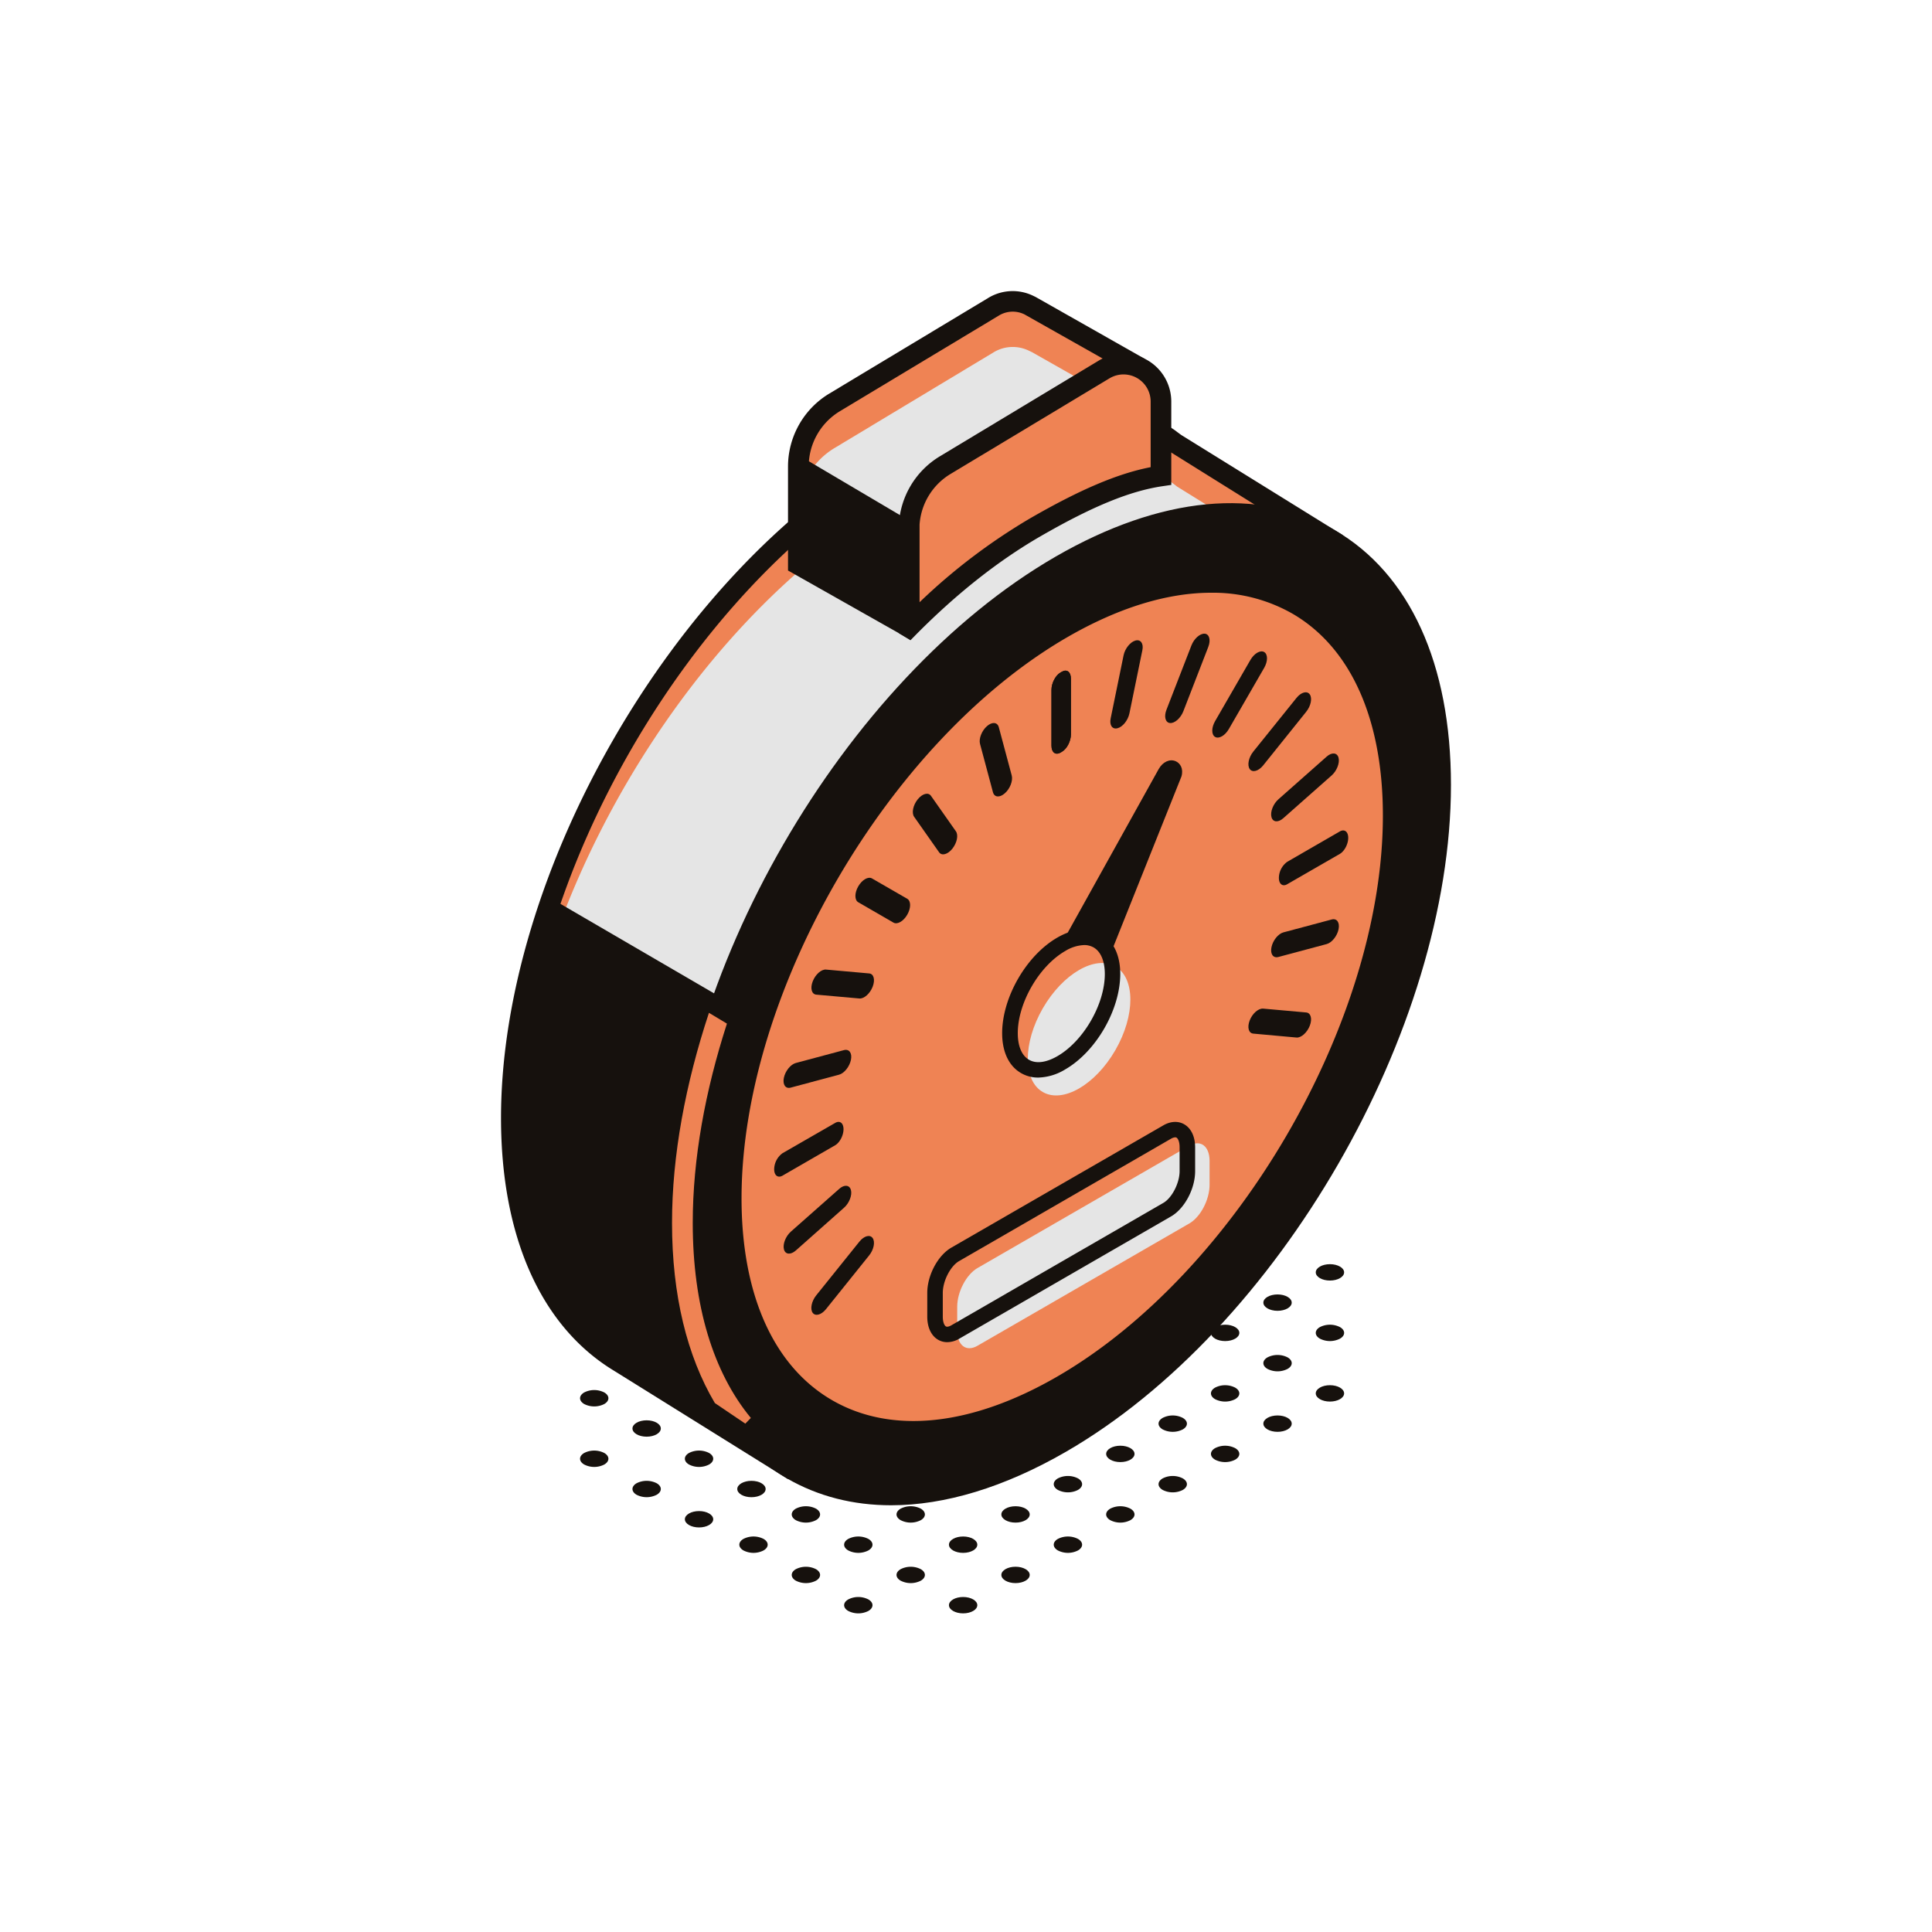 <svg xmlns="http://www.w3.org/2000/svg" viewBox="0 0 800 800"><path d="M550.11,223l-63.53-39.41a33.46,33.46,0,0,0-5.6-3.73l-3.57-2,0,0c-28.21-14.68-66.34-11.71-108.33,12.54-86.88,50.16-157.3,172.14-157.3,272.45,0,49.81,17.37,84.89,45.49,101.47v0l67.24,41.88,14-31.07,5.64-9.39a187.13,187.13,0,0,0,24.93-12.09c86.87-50.16,157.3-172.14,157.3-272.46,0-6-.27-11.85-.77-17.46Z" style="fill:#ef8354"/><path d="M550.9,240.86l-63.54-39.41a33.46,33.46,0,0,0-5.6-3.73l-3.57-2,0,.05c-28.21-14.68-66.33-11.72-108.33,12.53C283,258.5,212.53,380.48,212.53,480.79c0,49.81,43.48,68.35,71.6,84.93l18.7,10.6L335,595.77l4.26-2.68,5.64-9.38a187.24,187.24,0,0,0,24.93-12.1c86.87-50.16,157.3-172.14,157.3-272.45,0-6.05-.27-11.86-.77-17.47Z" style="fill:#e5e5e5"/><path d="M326.37,612.52l-72.24-45c-30.1-18.31-46.67-55.4-46.67-104.61,0-101.52,71.53-225.41,159.45-276.17,40.37-23.3,79-28.28,109.27-14.18l.1-.12,6.76,3.64a25,25,0,0,1,4.38,2.78l1.67,1.23L556,221.57l-26,43.27c.44,5.38.67,10.91.67,16.44,0,101.52-71.53,225.41-159.45,276.17a191.1,191.1,0,0,1-24.14,11.83l-4.89,8.15ZM261.53,562l61.05,38,12-26.6,6.63-11.08,1.36-.54A183.45,183.45,0,0,0,366.91,550c85.55-49.39,155.15-169.95,155.15-268.74,0-5.76-.25-11.5-.75-17.08l-.12-1.39,23.07-38.41-62-38.7a19.49,19.49,0,0,0-3.28-2.07l-3.57-1.9c-28-14.58-65-10.17-104.21,12.45C285.64,243.58,216,364.13,216,462.92c0,46.56,15.41,81.28,43.39,97.78Z" style="fill:#16110d"/><ellipse cx="439.22" cy="415.82" rx="222.46" ry="128.44" transform="translate(-140.5 588.29) rotate(-60)" style="fill:#16110d"/><path d="M369,623.3c-15.72,0-30.26-3.69-43.11-11.11-31.1-18-48.22-55.44-48.22-105.55,0-101.52,71.53-225.4,159.45-276.16,43.4-25.06,84.42-29,115.52-11S600.81,274.9,600.81,325c0,101.52-71.53,225.4-159.44,276.16C415.91,615.87,391.26,623.3,369,623.3Zm140.5-406.36c-20.79,0-44,7-68.09,21-85.56,49.4-155.16,170-155.16,268.74,0,46.92,15.59,81.77,43.92,98.12s66.31,12.44,107-11C522.63,544.35,592.24,423.8,592.24,325c0-46.92-15.6-81.77-43.93-98.12C536.8,220.24,523.69,216.94,509.46,216.94Z" style="fill:#16110d"/><ellipse cx="439.86" cy="416.93" rx="191.91" ry="110.27" transform="translate(-142.52 584.69) rotate(-59.54)" style="fill:#ef8354"/><path d="M425.58,422.53,482.6,320c1.65-2.91,4.43-2.44,3.56.6L443.89,426.18Z" style="fill:#16110d"/><path d="M445.89,429.86l-25.27-5,59.17-106.41c1.69-3,4.57-4.29,7-3.26,1.88.79,3.36,3.05,2.43,6.31Zm-15.36-9.62,11.37,2.27,32.28-80.64Z" style="fill:#16110d"/><path d="M460.65,403.29c0,13.54-9.5,30-21.23,36.78s-21.24,1.28-21.24-12.26,9.51-30,21.24-36.78S460.65,389.74,460.65,403.29Z" style="fill:#ef8354"/><ellipse cx="446.82" cy="426.18" rx="30.03" ry="17.34" transform="translate(-145.67 600.05) rotate(-60)" style="fill:#e5e5e5"/><path d="M429.92,446.2a13.94,13.94,0,0,1-7.12-1.86c-5.05-2.91-7.83-8.78-7.83-16.53,0-14.79,10-32.17,22.84-39.57,6.7-3.87,13.18-4.41,18.23-1.48s7.83,8.78,7.83,16.53c0,14.79-10,32.17-22.85,39.57A22.47,22.47,0,0,1,429.92,446.2Zm19-54.87a16.12,16.12,0,0,0-7.86,2.48c-10.81,6.25-19.62,21.5-19.62,34,0,5.36,1.64,9.25,4.61,11s7.17,1.19,11.8-1.48c10.82-6.25,19.63-21.5,19.63-34,0-5.35-1.64-9.25-4.61-11A7.83,7.83,0,0,0,448.88,391.33Z" style="fill:#16110d"/><path d="M439.7,311.3l-.56.33c-2.07,1.19-3.75-.08-3.75-2.84V285.63c0-2.76,1.68-6,3.75-7.16l.56-.32c2.07-1.19,3.74.07,3.74,2.83v23.16C443.44,306.9,441.77,310.11,439.7,311.3Z" style="fill:#16110d"/><path d="M462.75,301.54h0c-2.15.58-3.43-1.24-2.85-4.05l5.35-26.13c.57-2.81,2.78-5.55,4.93-6.13h0c2.15-.58,3.42,1.24,2.85,4l-5.35,26.13C467.1,298.22,464.9,301,462.75,301.54Z" style="fill:#16110d"/><path d="M484.49,299.39h0c-1.93-.17-2.59-2.64-1.48-5.5l10.33-26.62c1.11-2.87,3.58-5,5.5-4.88h0c1.93.17,2.59,2.63,1.48,5.5L490,294.51C488.88,297.38,486.41,299.56,484.49,299.39Z" style="fill:#16110d"/><path d="M503.16,305.15h0c-1.58-.91-1.58-3.85,0-6.57l14.6-25.3c1.58-2.73,4.12-4.2,5.7-3.29h0c1.57.91,1.57,3.85,0,6.57l-14.61,25.3C507.28,304.59,504.73,306.06,503.16,305.15Z" style="fill:#16110d"/><path d="M517.48,318.44h0c-1.11-1.59-.45-4.81,1.47-7.21L536.84,289c1.93-2.4,4.39-3.06,5.51-1.47h0c1.11,1.58.45,4.8-1.48,7.2L523,317C521.05,319.36,518.59,320,517.48,318.44Z" style="fill:#16110d"/><path d="M526.49,338.34h0c-.58-2.15.69-5.43,2.84-7.34l20-17.69c2.14-1.91,4.35-1.71,4.93.44h0c.57,2.15-.7,5.43-2.85,7.34l-20,17.69C529.27,340.69,527.06,340.49,526.49,338.34Z" style="fill:#16110d"/><path d="M529.56,363.51h0a8.38,8.38,0,0,1,3.48-6.67l21.74-12.55c1.93-1.11,3.49.07,3.49,2.64h0c0,2.57-1.56,5.55-3.49,6.66L533,366.14C531.12,367.25,529.56,366.07,529.56,363.51Z" style="fill:#16110d"/><path d="M526.49,392.22h0c.57-2.81,2.78-5.56,4.93-6.14l20-5.34c2.15-.58,3.42,1.23,2.85,4.05h0c-.58,2.81-2.79,5.56-4.93,6.13l-20,5.35C527.18,396.84,525.91,395,526.49,392.22Z" style="fill:#16110d"/><path d="M517.48,422.52h0c1.11-2.86,3.57-5,5.5-4.88l17.89,1.6c1.93.17,2.59,2.64,1.48,5.5h0c-1.12,2.87-3.58,5.05-5.51,4.88L519,428C517,427.85,516.37,425.39,517.48,422.52Z" style="fill:#16110d"/><path d="M361.35,512.66h0c1.12,1.58.46,4.81-1.47,7.2L342,542.12c-1.93,2.39-4.39,3-5.5,1.47h0c-1.11-1.58-.45-4.81,1.47-7.2l17.89-22.26C357.78,511.74,360.24,511.08,361.35,512.66Z" style="fill:#16110d"/><path d="M352.35,492.76h0c.58,2.14-.7,5.43-2.85,7.33l-19.95,17.7c-2.15,1.9-4.36,1.71-4.93-.44h0c-.58-2.15.7-5.44,2.84-7.34l20-17.69C349.57,490.41,351.77,490.61,352.35,492.76Z" style="fill:#16110d"/><path d="M349.28,467.59h0c0,2.57-1.56,5.55-3.49,6.66L324.05,486.8c-1.92,1.11-3.48-.07-3.48-2.63h0a8.38,8.38,0,0,1,3.48-6.67L345.79,465C347.72,463.84,349.28,465,349.28,467.59Z" style="fill:#16110d"/><path d="M352.35,438.88h0c-.58,2.81-2.78,5.56-4.93,6.13l-20,5.35c-2.14.58-3.42-1.24-2.84-4.05h0c.57-2.81,2.78-5.56,4.93-6.14l19.95-5.34C351.65,434.25,352.93,436.07,352.35,438.88Z" style="fill:#16110d"/><path d="M361.35,408.58h0c-1.11,2.86-3.57,5.05-5.5,4.87L338,411.86c-1.92-.18-2.58-2.64-1.47-5.5h0c1.11-2.87,3.57-5.05,5.5-4.88l17.89,1.6C361.81,403.25,362.47,405.71,361.35,408.58Z" style="fill:#16110d"/><path d="M375.68,378.75h0c-1.57,2.72-4.12,4.2-5.7,3.29l-14.6-8.44c-1.57-.9-1.57-3.85,0-6.57h0c1.57-2.73,4.12-4.2,5.69-3.29l14.61,8.43C377.25,373.08,377.25,376,375.68,378.75Z" style="fill:#16110d"/><path d="M394.35,351.43h0c-1.93,2.4-4.39,3.06-5.5,1.47l-10.33-14.69c-1.11-1.58-.45-4.81,1.47-7.2h0c1.93-2.4,4.39-3.06,5.5-1.48l10.33,14.7C396.93,345.81,396.27,349,394.35,351.43Z" style="fill:#16110d"/><path d="M416.09,328.48h0c-2.15,1.91-4.36,1.71-4.93-.44l-5.35-20c-.58-2.15.7-5.44,2.85-7.34h0c2.15-1.91,4.35-1.71,4.93.44l5.34,19.95C419.51,323.29,418.24,326.58,416.09,328.48Z" style="fill:#16110d"/><path d="M439.7,311.3l-.56.33c-2.07,1.19-3.75-.08-3.75-2.84V285.63c0-2.76,1.68-6,3.75-7.16l.56-.32c2.07-1.19,3.74.07,3.74,2.83v23.16C443.44,306.9,441.77,310.11,439.7,311.3Z" style="fill:#16110d"/><path d="M492.5,506.59l-87.78,50.68c-4.61,2.66-8.36-.17-8.36-6.32v-9.86c0-6.15,3.75-13.31,8.36-16l87.78-50.68c4.61-2.66,8.36.17,8.36,6.32v9.86C500.86,496.77,497.11,503.93,492.5,506.59Z" style="fill:#e5e5e5"/><path d="M392.2,555.76a7.42,7.42,0,0,1-3.75-1c-2.85-1.65-4.49-5.13-4.49-9.55v-9.85c0-7.29,4.38-15.53,10-18.76L481.69,466c3-1.75,6.17-1.91,8.69-.44,2.86,1.65,4.5,5.12,4.5,9.54v9.85c0,7.3-4.38,15.54-10,18.76l-87.77,50.67A9.83,9.83,0,0,1,392.2,555.76Zm94.42-84.82a4,4,0,0,0-1.71.57l-87.77,50.68c-3.6,2.07-6.75,8.24-6.75,13.19v9.85c0,2.24.64,3.61,1.28,4s1.8-.18,2.25-.44l87.77-50.68c3.6-2.08,6.76-8.24,6.76-13.19v-9.85c0-2.23-.64-3.61-1.28-4A1.14,1.14,0,0,0,486.62,470.94Z" style="fill:#16110d"/><path d="M453.81,176l17.76-21.09a1.83,1.83,0,0,0-.31-3L427.34,127l-.51-.28.51.28-1.27-.6a15.27,15.27,0,0,0-14.61.64L345.53,166.7a30.84,30.84,0,0,0-14.95,26.44v40.6L375,258.83l53.66-70.68L438,180Z" style="fill:#ef8354"/><path d="M453.81,194.82l17.76-21.09a1.83,1.83,0,0,0-.31-3l-43.92-24.9-.51-.28.51.28-1.27-.6a15.27,15.27,0,0,0-14.61.64l-65.93,39.67A30.84,30.84,0,0,0,330.58,212l1.59,17.23,41.25,22L428.63,207l9.41-8.14Z" style="fill:#e5e5e5"/><path d="M376.12,264.41,326.3,236.24v-43.1a35.3,35.3,0,0,1,17-30.11l65.93-39.67a19.47,19.47,0,0,1,18.67-.84l.88.42,0,0,44.55,25.25a6.12,6.12,0,0,1,1.05,9.9l-18.21,21.69-16.13,4.16-8.31,7.19Zm-41.25-33.17,38.95,22,52-68.35,10.18-8.8,15.42-4,15.14-18-42.33-23.9a11,11,0,0,0-10.56.44l-65.93,39.67a26.71,26.71,0,0,0-12.87,22.77Z" style="fill:#16110d"/><path d="M457.23,153l-65.92,39.67A30.78,30.78,0,0,0,376.5,217v42.59c16.27-16.41,33.8-30.57,52.2-41.19s35.85-18.92,52.06-21.3V166.27A15.53,15.53,0,0,0,457.23,153Z" style="fill:#ef8354"/><path d="M377,265.12l-4.79-2.92V217a35.23,35.23,0,0,1,16.88-28L455,149.3a19.81,19.81,0,0,1,30,17v34.49l-3.67.54c-13.5,2-29.08,8.38-50.54,20.77-17.31,10-34.57,23.61-51.3,40.49Zm82.45-108.48-65.94,39.67a26.61,26.61,0,0,0-12.74,20.94v32.12a246.87,246.87,0,0,1,45.77-34.73c20.59-11.88,36.19-18.53,49.92-21.2V166.27a11.23,11.23,0,0,0-17-9.63Z" style="fill:#16110d"/><path d="M378.2,594.85a72.54,72.54,0,0,1-36.91-9.53c-26.39-15.31-40.83-47.23-40.66-89.87C301,408.44,363,302,438.89,258.19c37.56-21.68,72.93-25.1,99.55-9.65,26.39,15.31,40.83,47.23,40.66,89.87-.36,87-62.38,193.45-138.27,237.25C418.75,588.41,397.44,594.85,378.2,594.85ZM501.5,245.44c-18.1,0-38.32,6.16-59.4,18.32C368,306.55,307.4,410.5,307.06,495.47c-.17,40.25,13.14,70.18,37.45,84.29,24.56,14.24,57.63,10.82,93.11-9.66,74.11-42.79,134.7-146.74,135-231.71h0c.16-40.25-13.14-70.18-37.45-84.29A66.35,66.35,0,0,0,501.5,245.44Z" style="fill:#16110d"/><polygon points="228.33 372.1 299.33 413.46 286.21 459.1 282.07 497.14 284.21 535.19 293.86 566.8 303.85 593.44 238.99 549.35 219.85 515.86 212.23 476.96 213.5 434.72 219.56 403.2 228.33 372.1" style="fill:#16110d"/><polygon points="331.63 189.05 376.5 215.57 376.5 259.54 330.58 232.45 331.63 189.05" style="fill:#16110d"/><ellipse cx="289.46" cy="629.09" rx="5.87" ry="3.39" style="fill:#16110d"/><ellipse cx="311.16" cy="616.57" rx="5.87" ry="3.39" style="fill:#16110d"/><path d="M271.91,614.17c2.29,1.32,2.29,3.47,0,4.79a9.19,9.19,0,0,1-8.3,0c-2.29-1.32-2.29-3.47,0-4.79A9.19,9.19,0,0,1,271.91,614.17Z" style="fill:#16110d"/><path d="M293.61,601.64c2.29,1.32,2.29,3.47,0,4.79a9.13,9.13,0,0,1-8.3,0c-2.29-1.32-2.29-3.47,0-4.79A9.19,9.19,0,0,1,293.61,601.64Z" style="fill:#16110d"/><path d="M250.21,601.64c2.29,1.32,2.29,3.47,0,4.79a9.13,9.13,0,0,1-8.3,0c-2.29-1.32-2.29-3.47,0-4.79A9.19,9.19,0,0,1,250.21,601.64Z" style="fill:#16110d"/><ellipse cx="267.76" cy="591.51" rx="5.87" ry="3.39" style="fill:#16110d"/><path d="M250.21,576.58c2.29,1.33,2.29,3.47,0,4.8a9.19,9.19,0,0,1-8.3,0c-2.29-1.33-2.29-3.47,0-4.8A9.19,9.19,0,0,1,250.21,576.58Z" style="fill:#16110d"/><ellipse cx="398.81" cy="664.67" rx="5.87" ry="3.39" style="fill:#16110d"/><ellipse cx="420.51" cy="652.14" rx="5.87" ry="3.39" style="fill:#16110d"/><path d="M446.35,637.22c2.3,1.32,2.3,3.47,0,4.79a9.11,9.11,0,0,1-8.29,0c-2.3-1.32-2.3-3.47,0-4.79A9.17,9.17,0,0,1,446.35,637.22Z" style="fill:#16110d"/><path d="M468.05,624.69c2.3,1.33,2.3,3.47,0,4.79a9.11,9.11,0,0,1-8.29,0c-2.3-1.32-2.3-3.46,0-4.79A9.17,9.17,0,0,1,468.05,624.69Z" style="fill:#16110d"/><path d="M489.75,612.16c2.3,1.33,2.3,3.47,0,4.8a9.17,9.17,0,0,1-8.29,0c-2.3-1.33-2.3-3.47,0-4.8A9.17,9.17,0,0,1,489.75,612.16Z" style="fill:#16110d"/><path d="M511.45,599.64c2.3,1.32,2.3,3.46,0,4.79a9.19,9.19,0,0,1-8.3,0c-2.29-1.33-2.29-3.47,0-4.79A9.13,9.13,0,0,1,511.45,599.64Z" style="fill:#16110d"/><ellipse cx="529" cy="589.5" rx="5.87" ry="3.39" style="fill:#16110d"/><ellipse cx="550.7" cy="576.97" rx="5.87" ry="3.39" style="fill:#16110d"/><path d="M359.56,662.28c2.29,1.32,2.29,3.47,0,4.79a9.19,9.19,0,0,1-8.3,0c-2.3-1.32-2.3-3.47,0-4.79A9.13,9.13,0,0,1,359.56,662.28Z" style="fill:#16110d"/><path d="M381.26,649.75c2.29,1.32,2.29,3.47,0,4.79a9.19,9.19,0,0,1-8.3,0c-2.3-1.32-2.3-3.47,0-4.79A9.19,9.19,0,0,1,381.26,649.75Z" style="fill:#16110d"/><ellipse cx="398.81" cy="639.62" rx="5.87" ry="3.39" style="fill:#16110d"/><ellipse cx="420.51" cy="627.09" rx="5.87" ry="3.39" style="fill:#16110d"/><path d="M446.35,612.16c2.3,1.33,2.3,3.47,0,4.8a9.17,9.17,0,0,1-8.29,0c-2.3-1.33-2.3-3.47,0-4.8A9.17,9.17,0,0,1,446.35,612.16Z" style="fill:#16110d"/><ellipse cx="463.91" cy="602.03" rx="5.87" ry="3.39" style="fill:#16110d"/><path d="M489.75,587.11c2.3,1.32,2.3,3.47,0,4.79a9.17,9.17,0,0,1-8.29,0c-2.3-1.32-2.3-3.47,0-4.79A9.11,9.11,0,0,1,489.75,587.11Z" style="fill:#16110d"/><path d="M511.45,574.58c2.3,1.32,2.3,3.47,0,4.79a9.19,9.19,0,0,1-8.3,0c-2.29-1.32-2.29-3.47,0-4.79A9.17,9.17,0,0,1,511.45,574.58Z" style="fill:#16110d"/><path d="M533.15,562.05c2.3,1.32,2.3,3.47,0,4.79a9.13,9.13,0,0,1-8.3,0c-2.29-1.32-2.29-3.47,0-4.79A9.19,9.19,0,0,1,533.15,562.05Z" style="fill:#16110d"/><path d="M554.85,549.52c2.3,1.33,2.3,3.47,0,4.79a9.13,9.13,0,0,1-8.3,0c-2.29-1.32-2.29-3.46,0-4.79A9.19,9.19,0,0,1,554.85,549.52Z" style="fill:#16110d"/><path d="M337.86,649.75c2.29,1.32,2.29,3.47,0,4.79a9.19,9.19,0,0,1-8.3,0c-2.29-1.32-2.29-3.47,0-4.79A9.19,9.19,0,0,1,337.86,649.75Z" style="fill:#16110d"/><path d="M359.56,637.22c2.29,1.32,2.29,3.47,0,4.79a9.13,9.13,0,0,1-8.3,0c-2.3-1.32-2.3-3.47,0-4.79A9.19,9.19,0,0,1,359.56,637.22Z" style="fill:#16110d"/><path d="M381.26,624.69c2.29,1.33,2.29,3.47,0,4.79a9.13,9.13,0,0,1-8.3,0c-2.3-1.32-2.3-3.46,0-4.79A9.19,9.19,0,0,1,381.26,624.69Z" style="fill:#16110d"/><ellipse cx="507.31" cy="551.92" rx="5.87" ry="3.39" style="fill:#16110d"/><ellipse cx="529" cy="539.39" rx="5.87" ry="3.39" style="fill:#16110d"/><ellipse cx="550.7" cy="526.86" rx="5.87" ry="3.39" style="fill:#16110d"/><path d="M316.16,637.22c2.29,1.32,2.29,3.47,0,4.79a9.13,9.13,0,0,1-8.3,0c-2.29-1.32-2.29-3.47,0-4.79A9.19,9.19,0,0,1,316.16,637.22Z" style="fill:#16110d"/><path d="M337.86,624.69c2.29,1.33,2.29,3.47,0,4.79a9.13,9.13,0,0,1-8.3,0c-2.29-1.32-2.29-3.46,0-4.79A9.19,9.19,0,0,1,337.86,624.69Z" style="fill:#16110d"/><path d="M310.91,587.14c-15.56-18.86-24.06-46.48-24.06-80.77,0-26.54,5.15-54.64,14.16-82.51l-7.45-4.47c-9.7,29.36-15.29,59-15.29,87,0,29.89,6.22,55.15,17.74,74.59l12.61,8.52Z" style="fill:#ef8354"/></svg>